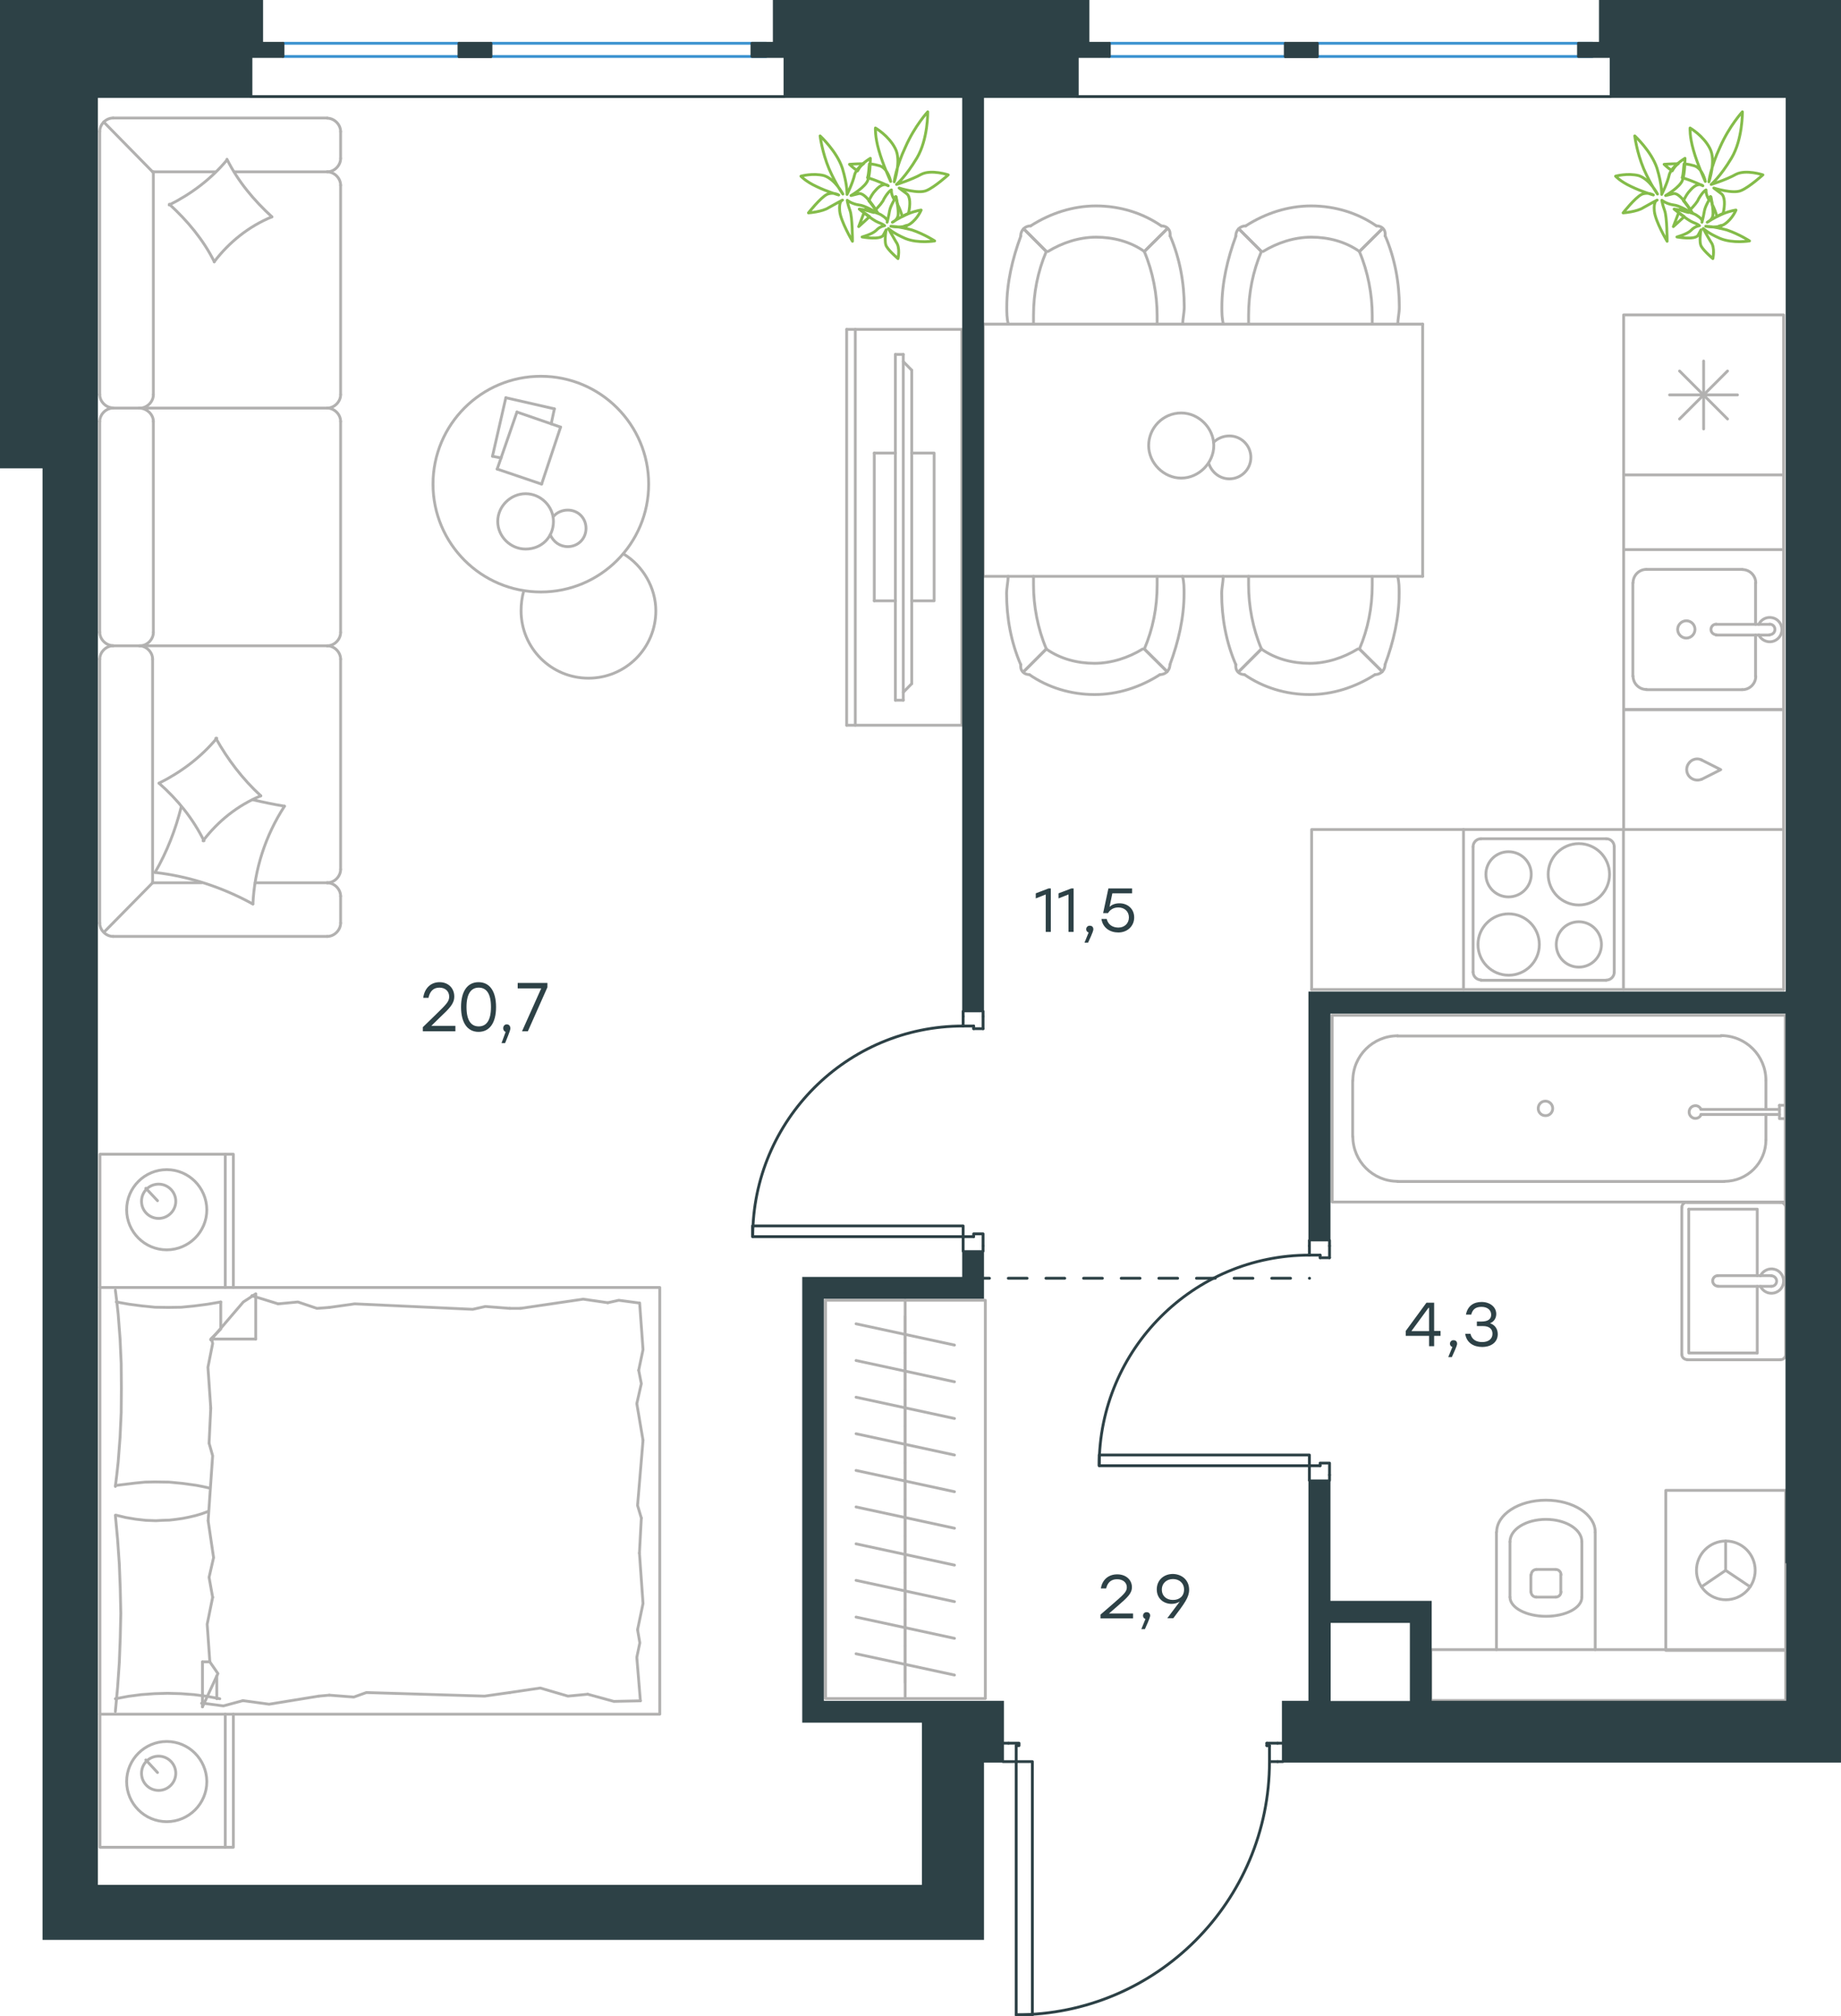 <?xml version="1.0" encoding="utf-8"?>
<!-- Generator: Adobe Illustrator 26.5.0, SVG Export Plug-In . SVG Version: 6.00 Build 0)  -->
<svg version="1.1" id="Слой_1" xmlns="http://www.w3.org/2000/svg" xmlns:xlink="http://www.w3.org/1999/xlink" x="0px" y="0px"
	 viewBox="0 0 978.3 1071.2" style="enable-background:new 0 0 978.3 1071.2;" xml:space="preserve">
<style type="text/css">
	.st0{fill:none;stroke:#B2B1B0;stroke-width:1.5;stroke-linecap:round;stroke-linejoin:round;stroke-miterlimit:22.926;}
	.st1{fill:none;stroke:#2D4146;stroke-width:1.5;stroke-linecap:round;stroke-linejoin:round;stroke-miterlimit:22.926;}
	.st2{fill:none;stroke:#3C93D0;stroke-width:1.5;stroke-linecap:round;stroke-linejoin:round;stroke-miterlimit:22.926;}
	.st3{fill:#2D4146;stroke:#2D4146;stroke-miterlimit:10;}
	
		.st4{fill:none;stroke:#2D4146;stroke-width:1.5;stroke-linecap:round;stroke-linejoin:round;stroke-miterlimit:22.926;stroke-dasharray:10;}
	.st5{fill:none;stroke:#84BC4A;stroke-width:1.5;stroke-linecap:round;stroke-linejoin:round;stroke-miterlimit:22.926;}
	.st6{enable-background:new    ;}
	.st7{fill:#2D4146;}
</style>
<g>
	<line class="st0" x1="481" y1="893.9" x2="481" y2="874.5"/>
	<line class="st0" x1="454.9" y1="878.6" x2="507.2" y2="889.9"/>
	<line class="st0" x1="481" y1="874.5" x2="481" y2="855"/>
	<line class="st0" x1="454.9" y1="859.1" x2="507.2" y2="870.4"/>
	<line class="st0" x1="481" y1="855" x2="481" y2="835.6"/>
	<line class="st0" x1="454.9" y1="839.6" x2="507.2" y2="850.9"/>
	<line class="st0" x1="481" y1="835.6" x2="481" y2="816.1"/>
	<line class="st0" x1="454.9" y1="820.2" x2="507.2" y2="831.5"/>
	<line class="st0" x1="481" y1="902.4" x2="481" y2="690.8"/>
	<line class="st0" x1="481" y1="816.1" x2="481" y2="796.5"/>
	<line class="st0" x1="454.9" y1="800.6" x2="507.2" y2="811.9"/>
	<line class="st0" x1="481" y1="796.5" x2="481" y2="777.1"/>
	<line class="st0" x1="454.9" y1="781.2" x2="507.2" y2="792.5"/>
	<line class="st0" x1="481" y1="777.1" x2="481" y2="757.6"/>
	<line class="st0" x1="454.9" y1="761.7" x2="507.2" y2="773"/>
	<line class="st0" x1="481" y1="757.6" x2="481" y2="738.2"/>
	<line class="st0" x1="454.9" y1="742.3" x2="507.2" y2="753.6"/>
	<line class="st0" x1="481" y1="738.2" x2="481" y2="718.7"/>
	<line class="st0" x1="454.9" y1="722.8" x2="507.2" y2="734.1"/>
	<line class="st0" x1="481" y1="718.7" x2="481" y2="699.3"/>
	<line class="st0" x1="454.9" y1="703.3" x2="507.2" y2="714.6"/>
	<rect x="438.7" y="690.8" class="st0" width="84.9" height="211.6"/>
</g>
<line class="st0" x1="938.4" y1="605.6" x2="938.4" y2="592.1"/>
<path class="st0" d="M903.9,589.3c-0.7-1.4-2.2-2.2-3.7-1.8c-1.5,0.3-2.6,1.7-2.6,3.3s1.1,2.9,2.6,3.3c1.5,0.3,3.1-0.4,3.7-1.8"/>
<line class="st0" x1="945.6" y1="592.1" x2="903.8" y2="592.1"/>
<line class="st0" x1="945.6" y1="589.4" x2="903.8" y2="589.4"/>
<line class="st0" x1="945.6" y1="587.2" x2="948.7" y2="587.2"/>
<polyline class="st0" points="945.6,587.2 945.6,594.3 948.7,594.3 "/>
<path class="st0" d="M825.1,588.9c0-2.1-1.7-3.9-3.9-3.9c-2.1,0-3.8,1.7-3.8,3.9c0,2.1,1.7,3.8,3.8,3.8
	C823.4,592.8,825.1,591,825.1,588.9"/>
<path class="st0" d="M916.4,627.6c12.2,0,22-9.9,22-22"/>
<path class="st0" d="M938.4,574c0-13.1-10.6-23.8-23.8-23.8"/>
<path class="st0" d="M718.9,603.8c0,13.1,10.6,23.8,23.8,23.8"/>
<path class="st0" d="M742.7,550.3c-13.1,0-23.8,10.6-23.8,23.8"/>
<line class="st0" x1="938.4" y1="574.1" x2="938.4" y2="589.4"/>
<line class="st0" x1="916.3" y1="627.7" x2="742.6" y2="627.7"/>
<line class="st0" x1="718.8" y1="603.9" x2="718.8" y2="574.1"/>
<line class="st0" x1="742.6" y1="550.4" x2="914.6" y2="550.4"/>
<rect x="707.9" y="539.4" class="st0" width="240.8" height="99.2"/>
<g>
	<path class="st0" d="M816.5,833.8c-1.6,0-2.8,1.3-2.8,2.8"/>
	<path class="st0" d="M829.5,836.6c0-1.6-1.3-2.8-2.8-2.8"/>
	<path class="st0" d="M813.6,845.7c0,1.6,1.3,2.8,2.8,2.8"/>
	<path class="st0" d="M826.7,848.5c1.6,0,2.8-1.3,2.8-2.8"/>
	<line class="st0" x1="813.5" y1="845.8" x2="813.5" y2="836.7"/>
	<line class="st0" x1="816.4" y1="833.8" x2="826.6" y2="833.8"/>
	<line class="st0" x1="829.4" y1="836.7" x2="829.4" y2="845.8"/>
	<line class="st0" x1="826.6" y1="848.5" x2="816.4" y2="848.5"/>
	<path class="st0" d="M802.4,848.5c0,5.6,8.6,10.2,19.1,10.2c10.6,0,19.1-4.5,19.1-10.2"/>
	<line class="st0" x1="802.4" y1="819.1" x2="802.4" y2="848.5"/>
	<path class="st0" d="M840.6,819.1c0-6.6-8.6-11.9-19.1-11.9c-10.6,0-19.1,5.3-19.1,11.9"/>
	<line class="st0" x1="840.6" y1="819.1" x2="840.6" y2="848.5"/>
	<path class="st0" d="M847.7,814c0-9.4-11.7-17-26.2-17s-26.2,7.6-26.2,17"/>
	<line class="st0" x1="795.2" y1="814.1" x2="795.2" y2="876.4"/>
	<line class="st0" x1="847.7" y1="814.1" x2="847.7" y2="876.4"/>
	<rect x="760.3" y="876.4" class="st0" width="188.6" height="27"/>
</g>
<g>
	<polyline class="st0" points="930,843 917,834.3 904.2,843 	"/>
	<line class="st0" x1="917" y1="834.3" x2="917" y2="818.7"/>
	<path class="st0" d="M917.1,849.9c8.6,0,15.6-7,15.6-15.6s-7-15.6-15.6-15.6s-15.6,7-15.6,15.6S908.5,849.9,917.1,849.9"/>
	<rect x="885.2" y="791.8" class="st0" width="63.7" height="85"/>
</g>
<g>
	<g>
		<line class="st0" x1="933.8" y1="683.4" x2="933.8" y2="718.8"/>
		<polyline class="st0" points="933.8,677.7 933.8,642.4 897.4,642.4 		"/>
		<polyline class="st0" points="897.4,642.4 897.4,718.8 933.8,718.8 		"/>
		<path class="st0" d="M893.7,719.5c0,1.6,1.3,2.8,2.8,2.8"/>
		<path class="st0" d="M896.5,638.7c-1.6,0-2.8,1.3-2.8,2.8"/>
		<path class="st0" d="M946.1,722.4c1.6,0,2.8-1.3,2.8-2.8"/>
		<path class="st0" d="M948.9,641.6c0-1.6-1.3-2.8-2.8-2.8"/>
		<path class="st0" d="M912.9,677.7c-1.6,0-2.8,1.3-2.8,2.8s1.3,2.8,2.8,2.8"/>
		<line class="st0" x1="941.3" y1="683.4" x2="912.9" y2="683.4"/>
		<path class="st0" d="M941.3,683.4c1.6,0,2.8-1.3,2.8-2.8s-1.3-2.8-2.8-2.8"/>
		<line class="st0" x1="941.3" y1="677.7" x2="912.9" y2="677.7"/>
		<path class="st0" d="M935.5,683.4c1.3,2.7,4.3,4.2,7.3,3.5s5-3.3,5-6.3s-2.1-5.7-5-6.3c-2.9-0.7-6,0.8-7.3,3.5"/>
		<line class="st0" x1="946" y1="722.4" x2="896.5" y2="722.4"/>
		<line class="st0" x1="893.7" y1="719.6" x2="893.7" y2="641.6"/>
		<line class="st0" x1="896.5" y1="638.9" x2="946" y2="638.9"/>
	</g>
	<line class="st0" x1="948.9" y1="641.6" x2="948.9" y2="719.6"/>
</g>
<g>
	<line class="st0" x1="135.9" y1="687.9" x2="133.9" y2="688.4"/>
	<polyline class="st0" points="112,748.1 110.5,726.4 113,713.8 112.5,711.4 	"/>
	<polyline class="st0" points="111.5,882.9 110.1,862.9 113,848.6 	"/>
	<polyline class="st0" points="110.6,807.9 113,773.4 111.1,766.7 	"/>
	<polyline class="st0" points="113,848.6 111.1,838 113.5,827.5 110.6,807.9 	"/>
	<line class="st0" x1="111.1" y1="766.7" x2="112" y2="748.1"/>
	<polyline class="st0" points="117.3,691.7 110.3,692.9 103.4,693.8 96.3,694.5 89.5,694.6 82.4,694.5 75.4,693.8 68.6,692.9 
		61.8,691.7 	"/>
	<polyline class="st0" points="61.3,685.4 62.1,691.8 62.8,698.2 63.8,711.2 64.4,724.3 64.5,737.5 64.4,750.5 63.8,763.6 
		62.8,776.7 62.1,783.1 61.3,789.7 	"/>
	<polyline class="st0" points="169.4,901.1 143,905.4 129.1,903.5 	"/>
	<polyline class="st0" points="129.1,903.5 118.7,906.3 108.1,904.9 107.1,904.9 	"/>
	<line class="st0" x1="175" y1="900.6" x2="169.4" y2="901.1"/>
	<polyline class="st0" points="270.9,899.2 257.5,901.1 194.7,899.2 188,901.6 175,900.6 	"/>
	<polyline class="st0" points="340.3,903.6 326.2,903.9 312.3,900.1 	"/>
	<polyline class="st0" points="312.3,900.1 301.8,901.1 287.1,896.8 270.9,899.2 	"/>
	<polyline class="st0" points="276.6,695.1 309.9,690.2 323,692.1 	"/>
	<polyline class="st0" points="323,692.1 328.8,690.8 339.3,692.2 	"/>
	<line class="st0" x1="270.9" y1="695.1" x2="276.6" y2="695.1"/>
	<polyline class="st0" points="175,694.6 188.5,692.7 251.2,695.6 257.9,694.1 270.9,695.1 	"/>
	<line class="st0" x1="133.9" y1="688.4" x2="147.8" y2="692.7"/>
	<polyline class="st0" points="147.8,692.7 158.3,691.7 168.4,695.1 175,694.6 	"/>
	<polyline class="st0" points="61.3,789.2 72,787.9 77.2,787.4 82.3,787.3 89.8,787.4 97.1,788.1 104.3,789.1 107.9,789.8 
		111.5,790.6 	"/>
	<polyline class="st0" points="61.3,902.5 68.2,901.2 75.1,900.3 82.1,899.8 89,899.6 96.1,899.8 103,900.3 110,901.2 116.8,902.5 	
		"/>
	<polyline class="st0" points="110.8,802.9 107.3,804.2 103.9,805.2 100.5,806 97,806.7 93.5,807.2 90,807.6 86.5,807.7 82.8,807.9 
		77.4,807.7 72.1,807.1 66.8,806.2 61.8,805 	"/>
	<polyline class="st0" points="61.3,805 62.5,818 63.4,830.9 63.9,843.9 64.2,857.2 63.9,870.2 63.4,883.3 62.5,896.3 61.3,909.3 	
		"/>
	<polyline class="st0" points="339.8,825.1 341.7,851.9 338.8,865.8 	"/>
	<polyline class="st0" points="338.8,865.8 340,872.8 338.4,880.5 340.3,903.6 	"/>
	<polyline class="st0" points="339.9,692.2 341.7,717 339.4,728 	"/>
	<polyline class="st0" points="341.7,765.2 338.8,799.8 340.8,806.5 	"/>
	<polyline class="st0" points="339.4,728 340.8,735.1 338.4,745.7 341.7,765.2 	"/>
	<line class="st0" x1="340.8" y1="806.5" x2="339.8" y2="825.1"/>
	<line class="st0" x1="107.6" y1="906.8" x2="107.6" y2="882.9"/>
	<polyline class="st0" points="112,711.9 129.3,691.7 135.9,687.4 	"/>
	<line class="st0" x1="111.5" y1="882.9" x2="107.6" y2="882.9"/>
	<line class="st0" x1="117.3" y1="691.7" x2="117.3" y2="705.7"/>
	<polyline class="st0" points="107.6,906.8 115.8,889.1 111.5,882.9 	"/>
	<line class="st0" x1="135.9" y1="687.4" x2="135.9" y2="711.4"/>
	<polyline class="st0" points="117.3,706.1 112,711.4 135.9,711.4 	"/>
	<line class="st0" x1="115.2" y1="890.4" x2="115.2" y2="902.5"/>
	<line class="st0" x1="83.7" y1="637.9" x2="77.5" y2="631.3"/>
	<path class="st0" d="M84.3,629.1c-5.1,0-9.1,4.1-9.1,9.1c0,5.1,4.1,9.1,9.1,9.1s9.1-4.1,9.1-9.1C93.4,633.2,89.3,629.1,84.3,629.1"
		/>
	<path class="st0" d="M88.6,621.4c-11.7,0-21.3,9.5-21.3,21.3c0,11.7,9.5,21.3,21.3,21.3c11.7,0,21.3-9.5,21.3-21.3
		C109.8,630.9,100.3,621.4,88.6,621.4"/>
	<line class="st0" x1="83.7" y1="941.7" x2="77.5" y2="935"/>
	<path class="st0" d="M84.3,933c-5.1,0-9.1,4.1-9.1,9.1c0,5.1,4.1,9.1,9.1,9.1s9.1-4.1,9.1-9.1S89.3,933,84.3,933"/>
	<path class="st0" d="M88.6,925.2c-11.7,0-21.3,9.5-21.3,21.3c0,11.7,9.5,21.3,21.3,21.3c11.7,0,21.3-9.5,21.3-21.3
		C109.8,934.7,100.3,925.2,88.6,925.2"/>
	<line class="st0" x1="119.7" y1="684" x2="119.7" y2="613.2"/>
	<line class="st0" x1="119.7" y1="981.4" x2="119.7" y2="910.7"/>
	<polyline class="st0" points="53.1,684 53.1,613.2 124,613.2 124,684 	"/>
	<polyline class="st0" points="53.1,910.7 53.1,981.4 124,981.4 124,910.7 	"/>
	<rect x="53.1" y="684" class="st0" width="297.5" height="226.7"/>
</g>
<g>
	<line class="st0" x1="932.9" y1="359.3" x2="932.9" y2="337.4"/>
	<path class="st0" d="M896.1,339c2.5,0,4.6-2.1,4.6-4.6c0-2.6-2.1-4.6-4.6-4.6s-4.6,2.1-4.6,4.6S893.6,339,896.1,339"/>
	<path class="st0" d="M912,331.6c-1.6,0-2.8,1.3-2.8,2.8c0,1.6,1.3,2.8,2.8,2.8"/>
	<line class="st0" x1="940.3" y1="337.4" x2="911.9" y2="337.4"/>
	<path class="st0" d="M940.4,337.2c1.6,0,2.8-1.3,2.8-2.8c0-1.6-1.3-2.8-2.8-2.8"/>
	<line class="st0" x1="940.3" y1="331.7" x2="911.9" y2="331.7"/>
	<path class="st0" d="M934.6,337.3c1.3,2.7,4.4,4.2,7.3,3.5c2.9-0.7,5-3.3,5-6.3s-2.1-5.7-5-6.3c-3-0.7-6,0.8-7.3,3.5"/>
	<path class="st0" d="M925.9,366.4c3.9,0,7.1-3.2,7.1-7.1"/>
	<path class="st0" d="M933,309.7c0-3.9-3.2-7.1-7.1-7.1"/>
	<path class="st0" d="M867.8,359.2c0,3.9,3.2,7.1,7.1,7.1"/>
	<path class="st0" d="M874.9,302.5c-3.9,0-7.1,3.2-7.1,7.1"/>
	<line class="st0" x1="925.8" y1="366.4" x2="874.9" y2="366.4"/>
	<line class="st0" x1="867.7" y1="359.3" x2="867.7" y2="309.7"/>
	<line class="st0" x1="874.9" y1="302.5" x2="925.8" y2="302.5"/>
	<line class="st0" x1="932.9" y1="309.7" x2="932.9" y2="331.7"/>
	<rect x="862.8" y="292" class="st0" width="85" height="85"/>
	<line class="st0" x1="892.5" y1="197.1" x2="918" y2="222.6"/>
	<line class="st0" x1="892.5" y1="222.6" x2="918" y2="197.1"/>
	<line class="st0" x1="905.3" y1="191.8" x2="905.3" y2="227.9"/>
	<line class="st0" x1="887.2" y1="209.8" x2="923.3" y2="209.8"/>
	<rect x="862.8" y="167.3" class="st0" width="85" height="85"/>
	<path class="st0" d="M904.2,403.7c-2.4-1.1-5.1-0.4-6.7,1.7c-1.6,2-1.6,4.9,0,6.9s4.4,2.7,6.7,1.7"/>
	<polyline class="st0" points="904.1,414.1 914.4,408.9 904.1,403.7 	"/>
	<rect x="862.8" y="377" class="st0" width="85" height="63.7"/>
	<path class="st0" d="M818,501.8c0-9-7.3-16.3-16.3-16.3s-16.3,7.3-16.3,16.3s7.3,16.3,16.3,16.3S818,510.8,818,501.8"/>
	<path class="st0" d="M851,501.8c0-6.7-5.4-12.1-12-12.1c-6.7,0-12,5.4-12,12.1s5.4,12,12,12S851,508.5,851,501.8"/>
	<path class="st0" d="M855.3,464.5c0-9-7.3-16.3-16.3-16.3s-16.3,7.3-16.3,16.3s7.3,16.3,16.3,16.3S855.3,473.5,855.3,464.5"/>
	<path class="st0" d="M813.7,464.5c0-6.7-5.4-12-12.1-12c-6.7,0-12,5.4-12,12c0,6.7,5.4,12,12,12
		C808.3,476.5,813.7,471.1,813.7,464.5"/>
	<path class="st0" d="M853.6,520.7c2.3,0,4.2-1.9,4.2-4.2"/>
	<path class="st0" d="M782.8,516.4c0,2.3,1.9,4.2,4.2,4.2"/>
	<path class="st0" d="M857.8,449.8c0-2.3-1.9-4.2-4.2-4.2"/>
	<path class="st0" d="M787,445.6c-2.3,0-4.2,1.9-4.2,4.2"/>
	<line class="st0" x1="853.5" y1="520.8" x2="786.9" y2="520.8"/>
	<line class="st0" x1="857.8" y1="449.9" x2="857.8" y2="516.5"/>
	<line class="st0" x1="786.9" y1="445.6" x2="853.5" y2="445.6"/>
	<line class="st0" x1="782.8" y1="516.5" x2="782.8" y2="449.9"/>
	<rect x="777.7" y="440.7" class="st0" width="85" height="85"/>
	<polyline class="st0" points="697,525.7 697,440.7 777.7,440.7 	"/>
	<line class="st0" x1="862.8" y1="292" x2="862.8" y2="252.3"/>
	<line class="st0" x1="697" y1="525.7" x2="777.7" y2="525.7"/>
	<line class="st0" x1="947.8" y1="440.7" x2="947.8" y2="525.7"/>
	<line class="st0" x1="947.8" y1="252.3" x2="947.8" y2="292"/>
	<line class="st0" x1="862.8" y1="525.7" x2="947.8" y2="525.7"/>
</g>
<g>
	<line class="st0" x1="268.8" y1="211.3" x2="294.6" y2="217.2"/>
	<line class="st0" x1="294.6" y1="217.2" x2="292.9" y2="225.2"/>
	<line class="st0" x1="266.3" y1="243.3" x2="261.7" y2="242.4"/>
	<line class="st0" x1="261.7" y1="242.4" x2="268.8" y2="211.3"/>
	<line class="st0" x1="274.7" y1="218.9" x2="297.9" y2="226.9"/>
	<line class="st0" x1="297.9" y1="226.9" x2="287.8" y2="257.2"/>
	<line class="st0" x1="287.8" y1="257.2" x2="264.2" y2="249.2"/>
	<line class="st0" x1="264.2" y1="249.2" x2="274.7" y2="218.9"/>
	<ellipse class="st0" cx="287.4" cy="257.2" rx="57.3" ry="57.3"/>
	<path class="st0" d="M294.1,277c0-8-6.7-14.7-14.8-14.7c-8,0-14.8,6.7-14.8,14.7s6.7,14.7,14.8,14.7
		C287.8,291.7,294.1,285.4,294.1,277z"/>
	<path class="st0" d="M294.1,274.4c1.7-2.1,4.6-3.4,7.6-3.4c5.5,0,9.7,4.2,9.7,9.7s-4.2,9.7-9.7,9.7c-4.2,0-7.6-2.5-9.3-6.3"/>
	<path class="st0" d="M331.2,294.2c10.5,6.3,17.3,18.1,17.3,30.3c0,19.8-16,35.8-35.8,35.8s-35.8-16-35.8-35.8c0-3.5,0.4-7,1.4-10.5
		"/>
</g>
<g>
	<g>
		<line class="st0" x1="454.5" y1="175" x2="454.5" y2="385.3"/>
		<polyline class="st0" points="449.9,385.3 511.1,385.3 511.1,175 449.9,175 		"/>
		<line class="st0" x1="449.9" y1="175" x2="449.9" y2="385.3"/>
	</g>
	<g>
		<polyline class="st0" points="484.5,319.2 496.4,319.2 496.4,240.7 484.5,240.7 		"/>
		<line class="st0" x1="475.8" y1="240.7" x2="464.6" y2="240.7"/>
		<line class="st0" x1="464.6" y1="240.7" x2="464.6" y2="319.2"/>
		<line class="st0" x1="464.6" y1="319.2" x2="475.8" y2="319.2"/>
		<line class="st0" x1="475.8" y1="188.3" x2="480" y2="188.3"/>
		<line class="st0" x1="484.5" y1="363.2" x2="480" y2="367.8"/>
		<line class="st0" x1="480" y1="192.1" x2="484.5" y2="196.7"/>
		<line class="st0" x1="480" y1="372" x2="480" y2="188.3"/>
		<line class="st0" x1="475.8" y1="188.3" x2="475.8" y2="372"/>
		<line class="st0" x1="475.8" y1="372" x2="480" y2="372"/>
		<line class="st0" x1="484.5" y1="196.7" x2="484.5" y2="363.2"/>
	</g>
</g>
<g>
	<line class="st0" x1="60.1" y1="497.5" x2="173.9" y2="497.5"/>
	<line class="st0" x1="181" y1="335.9" x2="181" y2="223.9"/>
	<line class="st0" x1="181" y1="209.6" x2="181" y2="98.4"/>
	<line class="st0" x1="53" y1="69.9" x2="53" y2="209.6"/>
	<line class="st0" x1="181" y1="490.4" x2="181" y2="476.1"/>
	<line class="st0" x1="173.9" y1="469" x2="135.6" y2="469"/>
	<line class="st0" x1="81.1" y1="469" x2="81.1" y2="350.2"/>
	<line class="st0" x1="81.1" y1="91.3" x2="114.3" y2="91.3"/>
	<line class="st0" x1="181" y1="84.1" x2="181" y2="69.9"/>
	<line class="st0" x1="173.9" y1="62.7" x2="60.1" y2="62.7"/>
	<line class="st0" x1="55.4" y1="495.1" x2="81.1" y2="469"/>
	<line class="st0" x1="81.1" y1="91.3" x2="55.1" y2="64.8"/>
	<line class="st0" x1="74.4" y1="343.1" x2="60.1" y2="343.1"/>
	<line class="st0" x1="173.9" y1="216.8" x2="74.4" y2="216.8"/>
	<line class="st0" x1="173.9" y1="343.1" x2="74.4" y2="343.1"/>
	<line class="st0" x1="74.4" y1="216.8" x2="60.1" y2="216.8"/>
	<line class="st0" x1="181" y1="461.8" x2="181" y2="350.2"/>
	<line class="st0" x1="53" y1="350.2" x2="53" y2="490.4"/>
	<line class="st0" x1="81.5" y1="335.9" x2="81.5" y2="223.9"/>
	<line class="st0" x1="53" y1="223.9" x2="53" y2="335.9"/>
	<line class="st0" x1="81.5" y1="209.6" x2="81.5" y2="91.3"/>
	<line class="st0" x1="124.4" y1="91.3" x2="173.9" y2="91.3"/>
	<line class="st0" x1="107.2" y1="469" x2="81.1" y2="469"/>
	<path class="st0" d="M53,490.4c0,3.8,3.4,7.1,7.1,7.1"/>
	<path class="st0" d="M60.1,62.7c-3.8,0-7.1,3.4-7.1,7.1"/>
	<path class="st0" d="M181,98.4c0-3.8-3.4-7.1-7.1-7.1"/>
	<path class="st0" d="M173.9,497.5c3.8,0,7.1-3.4,7.1-7.1"/>
	<path class="st0" d="M181,476.1c0-3.8-3.4-7.1-7.1-7.1"/>
	<path class="st0" d="M173.9,469c3.8,0,7.1-3.4,7.1-7.1"/>
	<path class="st0" d="M181,223.9c0-3.8-3.4-7.1-7.1-7.1"/>
	<path class="st0" d="M173.9,343.1c3.8,0,7.1-3.4,7.1-7.1"/>
	<path class="st0" d="M181,350.2c0-3.8-3.4-7.1-7.1-7.1"/>
	<path class="st0" d="M173.9,91.3c3.8,0,7.1-3.4,7.1-7.1"/>
	<path class="st0" d="M181,69.9c0-3.8-3.4-7.1-7.1-7.1"/>
	<path class="st0" d="M81.1,350.2c0-3.8-3.4-7.1-7.1-7.1"/>
	<path class="st0" d="M60.1,343.1c-3.8,0-7.1,3.4-7.1,7.1"/>
	<path class="st0" d="M74.4,343.1c3.8,0,7.1-3.4,7.1-7.1"/>
	<path class="st0" d="M53,335.9c0,3.8,3.4,7.1,7.1,7.1"/>
	<path class="st0" d="M81.5,223.9c0-3.8-3.6-7.1-7.6-7.1"/>
	<path class="st0" d="M60.1,216.8c-3.8,0-7.1,3.4-7.1,7.1"/>
	<path class="st0" d="M74.4,216.8c3.8,0,7.1-3.4,7.1-7.1"/>
	<path class="st0" d="M53,209.6c0,3.8,3.4,7.1,7.1,7.1"/>
	<path class="st0" d="M120.6,84.6c5.9,11.8,14.3,21.8,23.9,30.6"/>
	<path class="st0" d="M144.5,115.2c-12.2,5-22.7,13.4-30.7,23.9"/>
	<path class="st0" d="M113.9,139.1c-5.9-11.8-14.3-21.8-23.9-30.6"/>
	<path class="st0" d="M89.9,108.9c11.8-5.9,22.3-13.8,30.7-23.9"/>
	<path class="st0" d="M114.7,392.2c6.3,11.3,14.3,21.8,23.9,30.6"/>
	<path class="st0" d="M138.6,422.8c-12.2,5-22.7,13.4-30.7,23.9"/>
	<path class="st0" d="M108.4,446.7c-5.9-11.8-13.9-21.8-23.9-30.6"/>
	<path class="st0" d="M84.5,416.1c11.8-5.9,22.3-13.8,30.7-23.9"/>
	<path class="st0" d="M134.4,424.9c5.5,1.3,11.3,2.5,16.8,3.4"/>
	<path class="st0" d="M151.2,428.3c-10.1,15.5-16,33.6-16.8,52"/>
	<path class="st0" d="M134.4,480.3c-16-8.8-33.6-14.7-52.1-16.8"/>
	<path class="st0" d="M82.4,463.5c6.3-10.9,10.9-22.7,13.9-34.8"/>
	<path class="st0" d="M173.9,216.8c3.8,0,7.1-3.4,7.1-7.1"/>
</g>
<g>
	<line class="st0" x1="756" y1="306.2" x2="522.4" y2="306.2"/>
	<line class="st0" x1="522.4" y1="172.2" x2="756" y2="172.2"/>
	<g>
		<line class="st0" x1="522.4" y1="306.2" x2="522.4" y2="172.2"/>
		<line class="st0" x1="756" y1="172.2" x2="756" y2="306.2"/>
		<path class="st0" d="M610.4,236.7c0,9.3,8,17.3,17.3,17.3s17.3-8,17.3-17.3s-8-17.3-17.3-17.3
			C617.9,219.4,610.4,227.4,610.4,236.7z"/>
		<path class="st0" d="M644.9,235c2.1-2.1,5.1-3.4,8.4-3.4c6.3,0,11.4,5.1,11.4,11.4s-5.1,11.4-11.4,11.4c-5.1,0-9.3-3.4-10.9-8"/>
	</g>
	<g>
		<path class="st0" d="M608.1,133.6c-7.5-5.3-16.6-7.6-25.6-7.6c-9.1,0-18.1,3-25.6,7.6"/>
		<path class="st0" d="M628.5,172.2c0-3,0.8-6,0.8-9.1c0-12.8-2.3-25.7-7.5-37.8"/>
		<path class="st0" d="M542.5,125.3c-4.5,12.1-7.5,24.9-7.5,37.8c0,3,0,6,0.8,9.1"/>
		<path class="st0" d="M614.9,172.2c0-1.5,0-3,0-4.5c0-11.3-2.3-23.4-6.8-34"/>
		<path class="st0" d="M556,133.6c-4.5,10.6-6.8,21.9-6.8,34c0,1.5,0,3,0,4.5"/>
		<path class="st0" d="M617.1,120c-9.8-6.8-21.9-10.6-34.7-10.6c-12.1,0-24.1,3.8-34.7,10.6"/>
		<line class="st0" x1="608.1" y1="133.6" x2="620.2" y2="121.6"/>
		<line class="st0" x1="556" y1="133.6" x2="544" y2="121.6"/>
		<line class="st0" x1="608.1" y1="133.6" x2="620.2" y2="121.6"/>
		<line class="st0" x1="556" y1="133.6" x2="544" y2="121.6"/>
		<path class="st0" d="M547.7,120c-3,0-5.3,2.3-5.3,5.3"/>
		<path class="st0" d="M621.7,125.3c0.6-3-1.5-5.3-4.5-5.3"/>
		<path class="st0" d="M722.4,133.6c-7.5-5.3-16.6-7.6-25.6-7.6c-9.1,0-18.1,3-25.6,7.6"/>
		<path class="st0" d="M742.8,172.2c0-3,0.8-6,0.8-9.1c0-12.8-2.3-25.7-7.5-37.8"/>
		<path class="st0" d="M656.8,125.3c-4.5,12.1-7.5,24.9-7.5,37.8c0,3,0,6,0.8,9.1"/>
		<path class="st0" d="M729.2,172.2c0-1.5,0-3,0-4.5c0-11.3-2.3-23.4-6.8-34"/>
		<path class="st0" d="M670.3,133.6c-4.5,10.6-6.8,21.9-6.8,34c0,1.5,0,3,0,4.5"/>
		<path class="st0" d="M731.4,120c-9.8-6.8-21.9-10.6-34.7-10.6c-12.1,0-24.1,3.8-34.7,10.6"/>
		<line class="st0" x1="722.4" y1="133.6" x2="734.5" y2="121.6"/>
		<line class="st0" x1="670.3" y1="133.6" x2="658.3" y2="121.6"/>
		<line class="st0" x1="722.4" y1="133.6" x2="734.5" y2="121.6"/>
		<line class="st0" x1="670.3" y1="133.6" x2="658.3" y2="121.6"/>
		<path class="st0" d="M662,120c-3,0-5.3,2.3-5.3,5.3"/>
		<path class="st0" d="M736,125.3c0.6-3-1.5-5.3-4.5-5.3"/>
	</g>
	<g>
		<path class="st0" d="M670.3,344.8c7.5,5.3,16.6,7.6,25.6,7.6c9.1,0,18.1-3,25.6-7.6"/>
		<path class="st0" d="M650,306.2c0,3-0.8,6-0.8,9.1c0,12.8,2.3,25.7,7.5,37.8"/>
		<path class="st0" d="M736,353.1c4.5-12.1,7.5-24.9,7.5-37.8c0-3,0-6-0.8-9.1"/>
		<path class="st0" d="M663.5,306.2c0,1.5,0,3,0,4.5c0,11.3,2.3,23.4,6.8,34"/>
		<path class="st0" d="M722.4,344.8c4.5-10.6,6.8-21.9,6.8-34c0-1.5,0-3,0-4.5"/>
		<path class="st0" d="M661.3,358.4c9.8,6.8,21.9,10.6,34.7,10.6c12.1,0,24.1-3.8,34.7-10.6"/>
		<line class="st0" x1="670.3" y1="344.8" x2="658.3" y2="356.8"/>
		<line class="st0" x1="722.4" y1="344.8" x2="734.5" y2="356.8"/>
		<line class="st0" x1="670.3" y1="344.8" x2="658.3" y2="356.8"/>
		<line class="st0" x1="722.4" y1="344.8" x2="734.5" y2="356.8"/>
		<path class="st0" d="M730.7,358.4c3,0,5.3-2.3,5.3-5.3"/>
		<path class="st0" d="M656.8,353.1c-0.6,3,1.5,5.3,4.5,5.3"/>
		<path class="st0" d="M556,344.8c7.5,5.3,16.6,7.6,25.6,7.6c9.1,0,18.1-3,25.6-7.6"/>
		<path class="st0" d="M535.7,306.2c0,3-0.8,6-0.8,9.1c0,12.8,2.3,25.7,7.5,37.8"/>
		<path class="st0" d="M621.7,353.1c4.5-12.1,7.5-24.9,7.5-37.8c0-3,0-6-0.8-9.1"/>
		<path class="st0" d="M549.2,306.2c0,1.5,0,3,0,4.5c0,11.3,2.3,23.4,6.8,34"/>
		<path class="st0" d="M608.1,344.8c4.5-10.6,6.8-21.9,6.8-34c0-1.5,0-3,0-4.5"/>
		<path class="st0" d="M547,358.4c9.8,6.8,21.9,10.6,34.7,10.6c12.1,0,24.1-3.8,34.7-10.6"/>
		<line class="st0" x1="556" y1="344.8" x2="544" y2="356.8"/>
		<line class="st0" x1="608.1" y1="344.8" x2="620.2" y2="356.8"/>
		<line class="st0" x1="556" y1="344.8" x2="544" y2="356.8"/>
		<line class="st0" x1="608.1" y1="344.8" x2="620.2" y2="356.8"/>
		<path class="st0" d="M616.4,358.4c3,0,5.3-2.3,5.3-5.3"/>
		<path class="st0" d="M542.5,353.1c-0.6,3,1.5,5.3,4.5,5.3"/>
	</g>
</g>
<line class="st1" x1="678.9" y1="935.9" x2="681.7" y2="935.9"/>
<polyline class="st1" points="533,935.9 535.9,935.9 540,935.9 "/>
<line class="st1" x1="674.6" y1="935.9" x2="678.9" y2="935.9"/>
<path class="st1" d="M540.1,1070.4c74.3,0,134.5-60.2,134.5-134.5"/>
<line class="st1" x1="678.9" y1="926.1" x2="673.2" y2="926.1"/>
<line class="st1" x1="535.9" y1="926.1" x2="533" y2="926.1"/>
<line class="st1" x1="540" y1="935.9" x2="540" y2="927.4"/>
<polyline class="st1" points="535.9,926.1 541.5,926.1 541.5,927.4 540,927.4 "/>
<line class="st1" x1="674.6" y1="927.4" x2="673.2" y2="927.4"/>
<line class="st1" x1="681.7" y1="926.1" x2="678.9" y2="926.1"/>
<line class="st1" x1="674.6" y1="935.9" x2="674.6" y2="927.4"/>
<line class="st1" x1="673.2" y1="927.4" x2="673.2" y2="926.1"/>
<polygon class="st1" points="540,967.2 540,1070.5 548.6,1070.5 548.6,1039.5 548.6,935.9 540,935.9 "/>
<line class="st1" x1="511.8" y1="540" x2="511.8" y2="537.3"/>
<polyline class="st1" points="511.8,664.7 511.8,661.9 511.8,657 "/>
<line class="st1" x1="511.8" y1="545.1" x2="511.8" y2="540"/>
<path class="st1" d="M511.8,545.1C450,545.1,400,595.2,400,656.9"/>
<line class="st1" x1="522.4" y1="540" x2="522.4" y2="546.5"/>
<line class="st1" x1="522.4" y1="661.9" x2="522.4" y2="664.7"/>
<line class="st1" x1="511.8" y1="657" x2="517.4" y2="657"/>
<polyline class="st1" points="522.4,661.9 522.4,655.5 517.4,655.5 517.4,657 "/>
<line class="st1" x1="517.4" y1="545.1" x2="517.4" y2="546.5"/>
<line class="st1" x1="522.4" y1="537.3" x2="522.4" y2="540"/>
<line class="st1" x1="511.8" y1="545.1" x2="517.4" y2="545.1"/>
<line class="st1" x1="517.4" y1="546.5" x2="522.4" y2="546.5"/>
<polygon class="st1" points="399.9,657 399.9,651.3 430.9,651.3 511.8,651.3 511.8,657 480.6,657 "/>
<line class="st1" x1="695.8" y1="661.9" x2="695.8" y2="659"/>
<polyline class="st1" points="695.8,786.5 695.8,783.6 695.8,778.7 "/>
<line class="st1" x1="695.8" y1="666.8" x2="695.8" y2="661.9"/>
<path class="st1" d="M695.9,666.8c-61.8,0-111.8,50.1-111.8,111.8"/>
<line class="st1" x1="706.5" y1="661.9" x2="706.5" y2="668.2"/>
<line class="st1" x1="706.5" y1="783.6" x2="706.5" y2="786.5"/>
<line class="st1" x1="695.8" y1="778.7" x2="701.5" y2="778.7"/>
<polyline class="st1" points="706.5,783.6 706.5,777.3 701.5,777.3 701.5,778.7 "/>
<line class="st1" x1="701.5" y1="666.8" x2="701.5" y2="668.2"/>
<line class="st1" x1="706.5" y1="659" x2="706.5" y2="661.9"/>
<line class="st1" x1="695.8" y1="666.8" x2="701.5" y2="666.8"/>
<line class="st1" x1="701.5" y1="668.2" x2="706.5" y2="668.2"/>
<polygon class="st1" points="584.1,778.7 584.1,773 615.1,773 695.8,773 695.8,778.7 664.7,778.7 "/>
<line class="st2" x1="150.4" y1="23" x2="243.9" y2="23"/>
<line class="st2" x1="260.9" y1="23" x2="407.1" y2="23"/>
<line class="st2" x1="150.4" y1="30" x2="243.9" y2="30"/>
<line class="st2" x1="260.9" y1="30" x2="407.1" y2="30"/>
<rect x="243.9" y="23" class="st1" width="17" height="7.1"/>
<rect x="399.6" y="23" class="st1" width="17" height="7"/>
<rect x="133.4" y="23" class="st1" width="17" height="7"/>
<line class="st1" x1="133.3" y1="51.3" x2="416.7" y2="51.3"/>
<line class="st2" x1="589.5" y1="23" x2="683" y2="23"/>
<line class="st2" x1="700" y1="23" x2="846.2" y2="23"/>
<line class="st2" x1="589.5" y1="30" x2="683" y2="30"/>
<line class="st2" x1="700" y1="30" x2="846.2" y2="30"/>
<rect x="683" y="23" class="st1" width="17" height="7.1"/>
<rect x="838.8" y="23" class="st1" width="17" height="7"/>
<rect x="572.5" y="23" class="st1" width="17" height="7"/>
<line class="st1" x1="572.5" y1="51.3" x2="855.8" y2="51.3"/>
<polygon class="st3" points="511.8,537.3 522.4,537.3 522.4,503.1 522.4,51.5 572.7,51.5 572.7,30 589.5,30 589.5,23 572.5,23 
	572.5,23.1 416.9,23.1 416.9,51.5 511.8,51.5 511.8,503.1 "/>
<rect x="243.9" y="23" class="st3" width="17" height="7.1"/>
<polygon class="st3" points="416.7,23.1 416.9,23.1 578.4,23 578.4,0.5 411.2,0.5 411.2,23 411.2,23 399.6,23 399.6,30 416.7,30 "/>
<rect x="683" y="23" class="st3" width="17" height="7.1"/>
<polygon class="st3" points="23.1,409.7 23.1,586.2 23.1,608 23.1,967.1 23.1,1030.1 51.5,1030.1 437.3,1030.1 448.1,1030.1 
	490.4,1030.1 522.4,1030.1 522.4,935.9 533,935.9 533,932.3 533,904.1 518.8,904.1 490.4,904.1 437.3,904.1 437.3,821 437.3,689.5 
	522.4,689.5 522.4,678.9 522.4,664.7 511.8,664.7 511.8,678.9 437.3,678.9 426.8,678.9 426.8,821 426.8,914.7 437.3,914.7 
	490.4,914.7 490.4,1001.9 51.5,1001.9 51.5,967.1 51.5,608 51.5,586.2 51.5,409.7 51.5,51.5 133.6,51.5 133.6,31.8 133.6,30 
	150.4,30 150.4,23 133.4,23 133.4,23.1 40.6,23.1 139.3,23 139.3,0.5 23.1,0.5 0.5,0.5 0.5,248.3 23.1,248.3 "/>
<line class="st4" x1="515.8" y1="679.1" x2="695.9" y2="679.1"/>
<g>
	<path class="st5" d="M909.3,98c0,0,4.8-4,10.8-14s5.8-24.6,5.8-24.6s-6.8,7.3-11.8,18.6c-5.3,11.3-6,18.6-6,18.6s4-11.3,0.5-17.8
		C905.1,72,898.1,68,898.1,68s-0.3,4.5,1.8,11.8c2,7.3,6.3,16.6,6.3,16.6s-1.3-6.8-5.8-8.3c-1.3-0.3-3.3-1-5.5-1
		c-0.3,2-0.3,5.3-1,7.3c0.3,0.3,1,0.3,1,0.3c4.8,1.5,10,4,10,4s-2.5-2.5-6.8,2.5c-1.3,1.3-2.5,3.3-3.5,5.5c1.3,1.5,2.8,3.5,3.5,4.8
		c2-2,4-4.3,4.5-5.8c2.5-4.3,4-4.8,4-4.8s-0.3,2,1.3,4.8c0.5-1,1-1.3,1-1.3s0.3,1.8,1,4.3c1,1.8,1.8,4,2.5,6.3c1-0.5,1.8-1,3-1.5
		l0.3-0.3c1-4.3,1-8.8-1-10.3l-4-3c0,0,10.3,3.3,14.6,1.3c4.3-1.8,11.5-8.3,11.5-8.3s-9-3-14.3-0.3C917.4,95.5,909.3,98,909.3,98z
		 M891.8,87c-4,0-7.5,0.3-7.5,0.3s1.8,1.8,4.3,3.5C889.5,89.3,890.3,88,891.8,87z M893.3,110.3c-0.3,0.3-0.3,1-0.5,1.3
		c1.3,0.3,3,1,4.5,1.3l0.3-0.3C896.8,111.8,895.3,111.1,893.3,110.3z M892,113.1c-1.5,4-2.8,7.3-2.8,7.3s2.8-2.5,5.8-5.3
		C894.3,114.6,893,113.6,892,113.1z M913.6,120.1c0,0.3,0.3,1,0.3,1h0.3c0-0.3,0.3-0.5,0.3-1.3C913.6,120.1,913.6,120.1,913.6,120.1
		z"/>
	<path class="st5" d="M883,103.3c0,0,0.3-4.8-2.5-14c-3-9-11.8-17.1-11.8-17.1s1,8.5,4.8,17.6c4,9,7.3,13.3,7.3,13.3s-4-7.8-10-9.8
		c-6-1.5-12.3,0.3-12.3,0.3s2.5,2.8,8.3,5.5c5.8,2.8,11.8,4.5,11.8,4.5s-3-1.8-6.3-0.3c-3.5,1.8-9.8,9.8-9.8,9.8s7.3-0.5,10.8-2.8
		c3.5-2,7.3-4,7.3-4s-2,0.3-1.5,5.8s6.8,16.1,6.8,16.1s0-12.8-1.3-16.3s-1.5-5.5-1.5-5.5s2.5,2,6.3,2.5c3,0.3,6.8,2.8,9,4
		c0.3,0.3,1,0.3,1,0.3c-1.3-2-6.8-11.3-10.3-10.3l-4,1c0,0,7.8-4.5,9-8.3c1.3-3.5,1.3-11.5,1.3-11.5s-6.8,4-8.3,8.5
		C886,97.5,883,103.3,883,103.3z"/>
	<path class="st5" d="M905.1,121.4c0,0,2.5,2.5,9,5.3c6.8,2.8,15.6,1.3,15.6,1.3s-5.3-3.5-12-5.8c-7.3-2-11.3-2-11.3-2
		s6.3,1.5,10.3-1.3s5.8-7.3,5.8-7.3s-2.8,0.3-7,2c-4.3,1.8-8.3,4.5-8.3,4.5s2.5-1,3-3.5c0.5-2.8-1-10-1-10s-3,4.5-3.5,7.5
		s-1.3,6-1.3,6s1-1.3-2.5-3.5c-3.3-2.5-12.3-3.5-12.3-3.5s7.3,6,10,7s3.5,1.8,3.5,1.8s-2.5,0.3-4.5,2.5c-2,2-7.5,3.5-7.5,3.5
		s9.8,1.8,11.3-1l1.5-2.8c0,0-1.3,6.8,0.3,9c1.5,2.5,6,6.3,6,6.3s1.3-5.8-1-8.8C907.3,125.6,905.1,121.4,905.1,121.4z"/>
</g>
<g>
	<path class="st5" d="M476.4,98c0,0,4.8-4,10.8-14s5.8-24.6,5.8-24.6s-6.8,7.3-11.8,18.6c-5.3,11.3-6,18.6-6,18.6s4-11.3,0.5-17.8
		C472.2,72,465.2,68,465.2,68s-0.3,4.5,1.8,11.8c2,7.3,6.3,16.6,6.3,16.6s-1.3-6.8-5.8-8.3c-1.3-0.3-3.3-1-5.5-1
		c-0.3,2-0.3,5.3-1,7.3c0.3,0.3,1,0.3,1,0.3c4.8,1.5,10,4,10,4s-2.5-2.5-6.8,2.5c-1.3,1.3-2.5,3.3-3.5,5.5c1.3,1.5,2.8,3.5,3.5,4.8
		c2-2,4-4.3,4.5-5.8c2.5-4.3,4-4.8,4-4.8s-0.3,2,1.3,4.8c0.5-1,1-1.3,1-1.3s0.3,1.8,1,4.3c1,1.8,1.8,4,2.5,6.3c1-0.5,1.8-1,3-1.5
		l0.3-0.3c1-4.3,1-8.8-1-10.3l-4-3c0,0,10.3,3.3,14.6,1.3c4.3-1.8,11.5-8.3,11.5-8.3s-9-3-14.3-0.3C484.4,95.5,476.4,98,476.4,98z
		 M458.9,87c-4,0-7.5,0.3-7.5,0.3s1.8,1.8,4.3,3.5C456.6,89.3,457.3,88,458.9,87z M460.4,110.3c-0.3,0.3-0.3,1-0.5,1.3
		c1.3,0.3,3,1,4.5,1.3l0.3-0.3C463.9,111.8,462.4,111.1,460.4,110.3z M459.1,113.1c-1.5,4-2.8,7.3-2.8,7.3s2.8-2.5,5.8-5.3
		C461.4,114.6,460.1,113.6,459.1,113.1z M480.7,120.1c0,0.3,0.3,1,0.3,1h0.3c0-0.3,0.3-0.5,0.3-1.3
		C480.7,120.1,480.7,120.1,480.7,120.1z"/>
	<path class="st5" d="M450.1,103.3c0,0,0.3-4.8-2.5-14c-3-9-11.8-17.1-11.8-17.1s1,8.5,4.8,17.6c4,9,7.3,13.3,7.3,13.3
		s-4-7.8-10-9.8c-6-1.5-12.3,0.3-12.3,0.3s2.5,2.8,8.3,5.5c5.8,2.8,11.8,4.5,11.8,4.5s-3-1.8-6.3-0.3c-3.5,1.8-9.8,9.8-9.8,9.8
		s7.3-0.5,10.8-2.8c3.5-2,7.3-4,7.3-4s-2,0.3-1.5,5.8s6.8,16.1,6.8,16.1s0-12.8-1.3-16.3s-1.5-5.5-1.5-5.5s2.5,2,6.3,2.5
		c3,0.3,6.8,2.8,9,4c0.3,0.3,1,0.3,1,0.3c-1.3-2-6.8-11.3-10.3-10.3l-4,1c0,0,7.8-4.5,9-8.3c1.3-3.5,1.3-11.5,1.3-11.5
		s-6.8,4-8.3,8.5C453.1,97.5,450.1,103.3,450.1,103.3z"/>
	<path class="st5" d="M472.1,121.4c0,0,2.5,2.5,9,5.3c6.8,2.8,15.6,1.3,15.6,1.3s-5.3-3.5-12-5.8c-7.3-2-11.3-2-11.3-2
		s6.3,1.5,10.3-1.3s5.8-7.3,5.8-7.3s-2.8,0.3-7,2c-4.3,1.8-8.3,4.5-8.3,4.5s2.5-1,3-3.5c0.5-2.8-1-10-1-10s-3,4.5-3.5,7.5
		s-1.3,6-1.3,6s1-1.3-2.5-3.5c-3.3-2.5-12.3-3.5-12.3-3.5s7.3,6,10,7s3.5,1.8,3.5,1.8s-2.5,0.3-4.5,2.5c-2,2-7.5,3.5-7.5,3.5
		s9.8,1.8,11.3-1l1.5-2.8c0,0-1.3,6.8,0.3,9c1.5,2.5,6,6.3,6,6.3s1.3-5.8-1-8.8C474.4,125.6,472.1,121.4,472.1,121.4z"/>
</g>
<g class="st6">
	<path class="st7" d="M242,547.9h-17.3v-2.2l6.7-6.5c5.6-5.5,7.3-7,7.3-9.7c0-2.8-2-4.8-5.2-4.8c-3.3,0-5.1,2.1-5.8,5.4h-2.8
		c0.7-5.1,4-8.3,8.7-8.3c4.7,0,7.8,3.3,7.8,7.6c0,3.8-2.4,6.2-7.8,11.3l-4.4,4.3H242V547.9z"/>
	<path class="st7" d="M263.6,535c0,8.4-3.4,13.2-9.3,13.2c-5.8,0-9.3-4.7-9.3-13.2s3.5-13.2,9.3-13.2
		C260.2,521.8,263.6,526.6,263.6,535z M260.9,535c0-7.4-2.6-10.3-6.5-10.3s-6.5,3-6.5,10.3c0,7.4,2.6,10.3,6.5,10.3
		S260.9,542.4,260.9,535z"/>
	<path class="st7" d="M268.4,554.2h-1.9l2.2-6c-0.8-0.2-1.3-1-1.3-1.9c0-1.2,0.8-2.1,1.9-2.1c0.8,0,1.9,0.5,1.9,2.2
		C271.2,546.9,271.1,547.7,268.4,554.2z"/>
	<path class="st7" d="M290.9,522.2v2.3l-10.4,23.4h-3.1l10.2-22.8h-12.5v-2.9H290.9z"/>
</g>
<g class="st6">
	<path class="st7" d="M602.1,859.8h-17.3v-2l6.7-5.8c5.6-4.9,7.3-6.3,7.3-8.7c0-2.5-2-4.3-5.2-4.3c-3.3,0-5.1,1.9-5.8,4.9h-2.8
		c0.7-4.6,4-7.5,8.7-7.5c4.7,0,7.8,3,7.8,6.8c0,3.4-2.4,5.5-7.8,10.2l-4.4,3.8h12.8V859.8z"/>
	<path class="st7" d="M608.4,865.5h-1.9l2.2-5.4c-0.8-0.2-1.3-0.9-1.3-1.7c0-1.1,0.8-1.9,1.9-1.9c0.8,0,1.9,0.4,1.9,1.9
		C611.1,858.9,611.1,859.6,608.4,865.5z"/>
	<path class="st7" d="M631.9,844.6c0,4-2.4,7.2-8.4,15.1h-3.2l6.6-8.8c-1.2,0.7-2.6,1.2-4.3,1.2c-4.1,0-7.9-2.7-7.9-7.7
		c0-5,3.8-8.2,8.6-8.2C628,836.3,631.9,839.4,631.9,844.6z M629.2,844.5c0-3.5-2.6-5.6-5.9-5.6c-3.3,0-5.9,2.2-5.9,5.6
		c0,3.5,2.6,5.5,5.8,5.5C626.7,850.1,629.2,848,629.2,844.5z"/>
</g>
<g class="st6">
	<path class="st7" d="M558.4,472v23.1h-2.7v-19.9l-5.3,2.1v-2.7l6.8-2.6H558.4z"/>
	<path class="st7" d="M570.5,472v23.1h-2.7v-19.9l-5.3,2.1v-2.7l6.8-2.6H570.5z"/>
	<path class="st7" d="M578.2,500.8h-1.9l2.2-5.4c-0.8-0.2-1.3-0.9-1.3-1.7c0-1.1,0.8-1.9,1.9-1.9c0.8,0,1.9,0.4,1.9,1.9
		C581,494.2,580.9,495,578.2,500.8z"/>
	<path class="st7" d="M602.7,487.4c0,4.7-3.7,8-8.4,8c-4.4,0-8.3-2.4-9-7.2h2.8c0.7,3,3.1,4.6,6.2,4.6c3.3,0,5.6-2.3,5.6-5.4
		c0-3.2-2.4-5.3-5.6-5.3c-2.6,0-4.4,1.2-5.5,3h-2.6L589,472h12.6v2.6h-10.5l-1.5,7.2c1.3-1.2,3-1.9,5.3-1.9
		C599.2,479.9,602.7,482.8,602.7,487.4z"/>
</g>
<g class="st6">
	<path class="st7" d="M765.5,709.7h-3.4v5.5h-2.7v-5.5H747v-2.6l11-15h4.1v15h3.4V709.7z M759.4,707.2v-12.4h-0.3l-9.1,12.4
		L759.4,707.2z"/>
	<path class="st7" d="M771.5,721h-1.9l2.2-5.4c-0.8-0.2-1.3-0.9-1.3-1.7c0-1.1,0.8-1.9,1.9-1.9c0.8,0,1.9,0.4,1.9,1.9
		C774.3,714.4,774.2,715.1,771.5,721z"/>
	<path class="st7" d="M795.9,708.8c0,4.2-3.4,6.8-8.3,6.8c-4.5,0-8.3-2.2-9-7h2.8c0.7,3.1,3.2,4.4,6.2,4.4c3.4,0,5.5-1.7,5.5-4.4
		c0-2.3-1.4-4.1-5.1-4.1h-3.2v-2.4h2.4c3.5,0,5.2-1.3,5.2-3.6c0-2.6-2.1-4.2-5.1-4.2c-2.8,0-4.7,1-5.5,4.1H779
		c0.9-4.7,4.2-6.7,8.3-6.7c4.4,0,7.8,2.6,7.8,6.4c0,2.2-1.2,4.1-3.3,4.9C794.4,703.9,795.9,706,795.9,708.8z"/>
</g>
<path class="st3" d="M977.8,904.1v-1.9V613.7v-75v-10.6v-84.3v-87.2V51.5V23.1H867.4L977.8,23V0.5H850.2V23h-11.4v7h17v-6.9h0.1
	v28.4h93.5v305.1v87.2v83.5H706.5h-10.7v58.9V659h10.7v-72.8V538h242.8v75.7V830h0.4v74.1h-0.4h-61.5h-10.6H760.3v-12.8v-29.8V851
	h-53.8v-64.5h-10.7v117.6h-14.1v28.3v3.5h296.1L977.8,904.1L977.8,904.1z M749.7,891.4v12.8h-43.1v-42.5h43.1V891.4z"/>
</svg>
